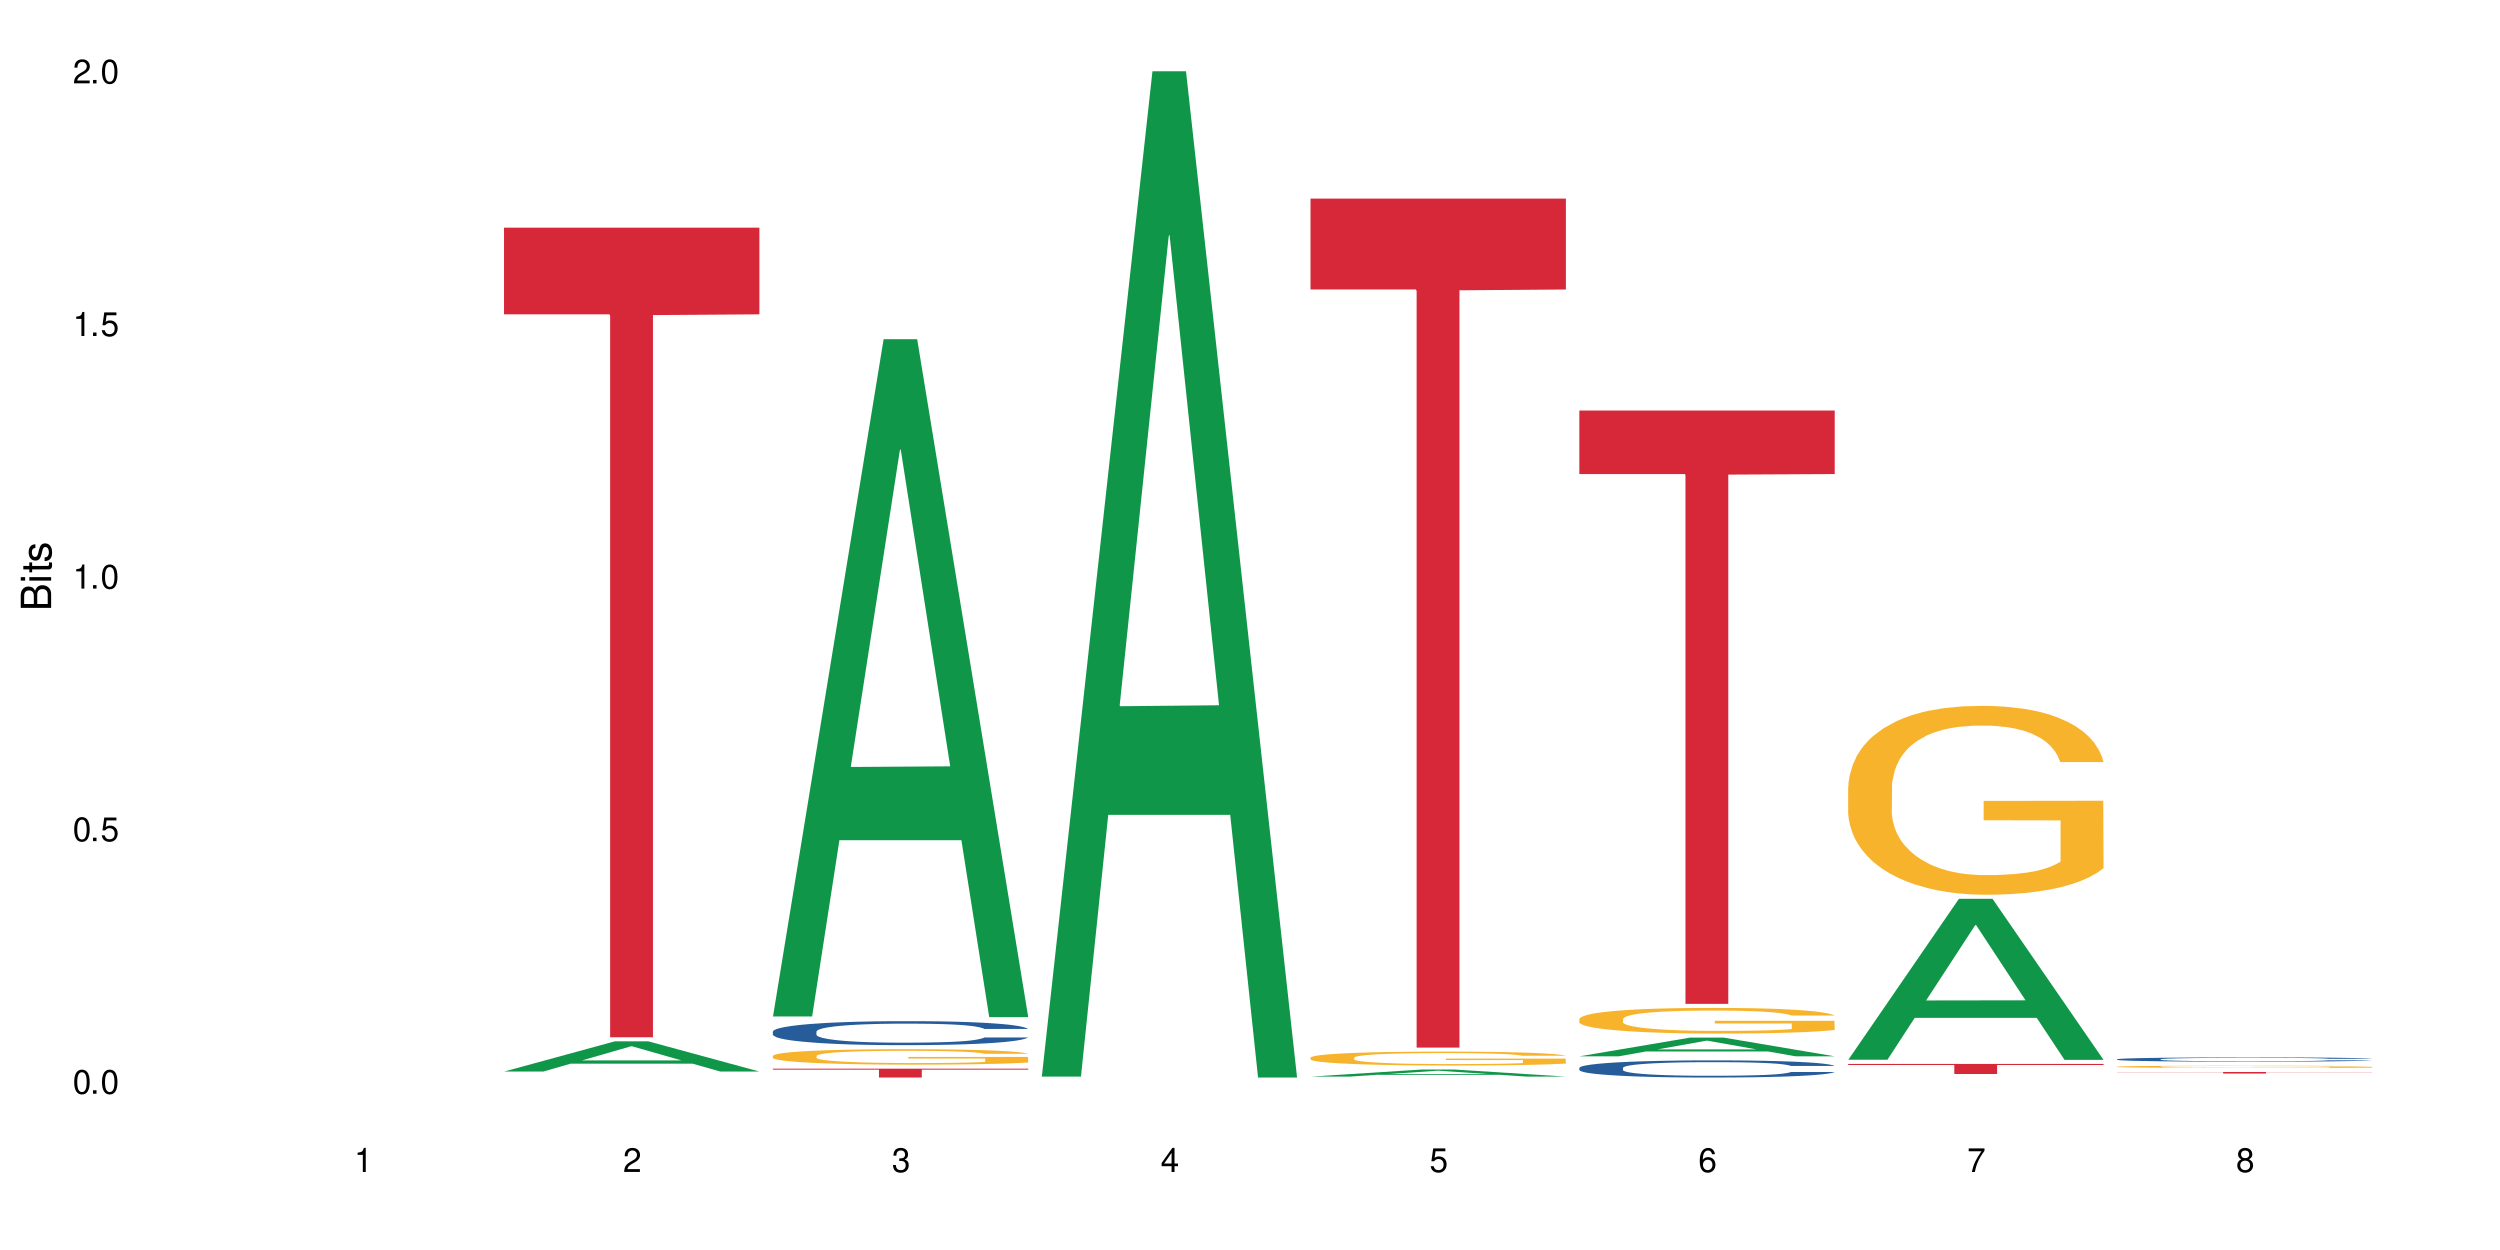 <?xml version="1.0" encoding="UTF-8"?>
<svg xmlns="http://www.w3.org/2000/svg" xmlns:xlink="http://www.w3.org/1999/xlink" width="720" height="360" viewBox="0 0 720 360">
<defs>
<g>
<g id="glyph-0-0">
</g>
<g id="glyph-0-1">
<path d="M 2.641 -6.938 C 2 -6.938 1.422 -6.656 1.078 -6.172 C 0.641 -5.562 0.406 -4.641 0.406 -3.359 C 0.406 -1.016 1.188 0.219 2.641 0.219 C 4.078 0.219 4.859 -1.016 4.859 -3.297 C 4.859 -4.641 4.656 -5.547 4.203 -6.172 C 3.844 -6.656 3.281 -6.938 2.641 -6.938 Z M 2.641 -6.188 C 3.547 -6.188 4 -5.25 4 -3.375 C 4 -1.406 3.562 -0.484 2.625 -0.484 C 1.734 -0.484 1.281 -1.438 1.281 -3.344 C 1.281 -5.25 1.734 -6.188 2.641 -6.188 Z M 2.641 -6.188 "/>
</g>
<g id="glyph-0-2">
<path d="M 1.828 -1 L 0.828 -1 L 0.828 0 L 1.828 0 Z M 1.828 -1 "/>
</g>
<g id="glyph-0-3">
<path d="M 4.562 -6.797 L 1.062 -6.797 L 0.547 -3.094 L 1.328 -3.094 C 1.719 -3.562 2.047 -3.734 2.578 -3.734 C 3.484 -3.734 4.062 -3.109 4.062 -2.094 C 4.062 -1.125 3.484 -0.531 2.578 -0.531 C 1.828 -0.531 1.375 -0.906 1.188 -1.672 L 0.328 -1.672 C 0.453 -1.109 0.547 -0.844 0.75 -0.594 C 1.125 -0.078 1.828 0.219 2.594 0.219 C 3.969 0.219 4.922 -0.781 4.922 -2.219 C 4.922 -3.562 4.031 -4.484 2.719 -4.484 C 2.25 -4.484 1.859 -4.359 1.469 -4.062 L 1.734 -5.969 L 4.562 -5.969 Z M 4.562 -6.797 "/>
</g>
<g id="glyph-0-4">
<path d="M 2.484 -4.938 L 2.484 0 L 3.328 0 L 3.328 -6.938 L 2.766 -6.938 C 2.469 -5.875 2.281 -5.734 0.984 -5.562 L 0.984 -4.938 Z M 2.484 -4.938 "/>
</g>
<g id="glyph-0-5">
<path d="M 4.859 -0.828 L 1.281 -0.828 C 1.359 -1.406 1.672 -1.781 2.5 -2.281 L 3.469 -2.828 C 4.406 -3.344 4.906 -4.062 4.906 -4.906 C 4.906 -5.484 4.672 -6.031 4.266 -6.406 C 3.859 -6.766 3.375 -6.938 2.719 -6.938 C 1.859 -6.938 1.219 -6.625 0.844 -6.031 C 0.609 -5.672 0.5 -5.234 0.484 -4.531 L 1.328 -4.531 C 1.359 -5.016 1.406 -5.281 1.531 -5.516 C 1.75 -5.938 2.188 -6.203 2.703 -6.203 C 3.469 -6.203 4.031 -5.641 4.031 -4.891 C 4.031 -4.344 3.719 -3.859 3.125 -3.516 L 2.234 -3 C 0.812 -2.172 0.406 -1.531 0.328 -0.016 L 4.859 -0.016 Z M 4.859 -0.828 "/>
</g>
<g id="glyph-0-6">
<path d="M 2.125 -3.188 L 2.578 -3.188 C 3.5 -3.188 3.984 -2.766 3.984 -1.922 C 3.984 -1.062 3.469 -0.531 2.594 -0.531 C 1.656 -0.531 1.203 -1 1.156 -2.016 L 0.312 -2.016 C 0.344 -1.453 0.438 -1.094 0.609 -0.781 C 0.953 -0.109 1.625 0.219 2.547 0.219 C 3.953 0.219 4.859 -0.625 4.859 -1.938 C 4.859 -2.828 4.516 -3.297 3.703 -3.594 C 4.344 -3.844 4.656 -4.328 4.656 -5.031 C 4.656 -6.219 3.875 -6.938 2.578 -6.938 C 1.203 -6.938 0.484 -6.172 0.453 -4.703 L 1.297 -4.703 C 1.312 -5.125 1.344 -5.359 1.453 -5.578 C 1.641 -5.969 2.062 -6.203 2.594 -6.203 C 3.344 -6.203 3.797 -5.75 3.797 -5 C 3.797 -4.516 3.609 -4.219 3.25 -4.047 C 3.016 -3.953 2.703 -3.922 2.125 -3.906 Z M 2.125 -3.188 "/>
</g>
<g id="glyph-0-7">
<path d="M 3.141 -1.672 L 3.141 0 L 3.984 0 L 3.984 -1.672 L 4.984 -1.672 L 4.984 -2.438 L 3.984 -2.438 L 3.984 -6.938 L 3.359 -6.938 L 0.266 -2.578 L 0.266 -1.672 Z M 3.141 -2.438 L 1 -2.438 L 3.141 -5.5 Z M 3.141 -2.438 "/>
</g>
<g id="glyph-0-8">
<path d="M 4.781 -5.125 C 4.609 -6.266 3.891 -6.938 2.844 -6.938 C 2.094 -6.938 1.422 -6.578 1.031 -5.953 C 0.594 -5.266 0.406 -4.422 0.406 -3.172 C 0.406 -2 0.578 -1.25 0.984 -0.641 C 1.359 -0.078 1.953 0.219 2.703 0.219 C 3.984 0.219 4.922 -0.75 4.922 -2.094 C 4.922 -3.375 4.062 -4.281 2.844 -4.281 C 2.172 -4.281 1.641 -4.031 1.281 -3.516 C 1.281 -5.234 1.828 -6.188 2.797 -6.188 C 3.391 -6.188 3.797 -5.797 3.938 -5.125 Z M 2.734 -3.531 C 3.547 -3.531 4.062 -2.953 4.062 -2.031 C 4.062 -1.156 3.484 -0.531 2.703 -0.531 C 1.922 -0.531 1.328 -1.188 1.328 -2.078 C 1.328 -2.938 1.906 -3.531 2.734 -3.531 Z M 2.734 -3.531 "/>
</g>
<g id="glyph-0-9">
<path d="M 4.984 -6.797 L 0.438 -6.797 L 0.438 -5.969 L 4.109 -5.969 C 2.5 -3.656 1.828 -2.234 1.328 0 L 2.219 0 C 2.594 -2.172 3.453 -4.047 4.984 -6.094 Z M 4.984 -6.797 "/>
</g>
<g id="glyph-0-10">
<path d="M 3.75 -3.656 C 4.469 -4.094 4.688 -4.438 4.688 -5.078 C 4.688 -6.172 3.844 -6.938 2.641 -6.938 C 1.438 -6.938 0.594 -6.172 0.594 -5.094 C 0.594 -4.438 0.812 -4.094 1.516 -3.656 C 0.734 -3.266 0.359 -2.703 0.359 -1.922 C 0.359 -0.656 1.281 0.219 2.641 0.219 C 3.984 0.219 4.922 -0.656 4.922 -1.922 C 4.922 -2.703 4.531 -3.266 3.75 -3.656 Z M 2.641 -6.188 C 3.359 -6.188 3.812 -5.75 3.812 -5.062 C 3.812 -4.406 3.344 -3.984 2.641 -3.984 C 1.922 -3.984 1.453 -4.406 1.453 -5.078 C 1.453 -5.75 1.922 -6.188 2.641 -6.188 Z M 2.641 -3.266 C 3.484 -3.266 4.062 -2.719 4.062 -1.906 C 4.062 -1.078 3.484 -0.531 2.625 -0.531 C 1.797 -0.531 1.219 -1.094 1.219 -1.906 C 1.219 -2.719 1.781 -3.266 2.641 -3.266 Z M 2.641 -3.266 "/>
</g>
<g id="glyph-1-0">
</g>
<g id="glyph-1-1">
<path d="M 0 -0.953 L 0 -4.891 C 0 -5.719 -0.234 -6.344 -0.734 -6.797 C -1.188 -7.234 -1.812 -7.469 -2.5 -7.469 C -3.547 -7.469 -4.188 -7 -4.625 -5.875 C -4.984 -6.688 -5.625 -7.094 -6.531 -7.094 C -7.172 -7.094 -7.734 -6.859 -8.141 -6.391 C -8.562 -5.922 -8.75 -5.344 -8.75 -4.5 L -8.75 -0.953 Z M -4.984 -2.062 L -7.766 -2.062 L -7.766 -4.219 C -7.766 -4.844 -7.688 -5.203 -7.453 -5.5 C -7.219 -5.812 -6.859 -5.969 -6.375 -5.969 C -5.891 -5.969 -5.531 -5.812 -5.297 -5.5 C -5.062 -5.203 -4.984 -4.844 -4.984 -4.219 Z M -0.984 -2.062 L -4 -2.062 L -4 -4.781 C -4 -5.766 -3.438 -6.359 -2.484 -6.359 C -1.547 -6.359 -0.984 -5.766 -0.984 -4.781 Z M -0.984 -2.062 "/>
</g>
<g id="glyph-1-2">
<path d="M -6.281 -1.797 L -6.281 -0.797 L 0 -0.797 L 0 -1.797 Z M -8.75 -1.797 L -8.75 -0.797 L -7.484 -0.797 L -7.484 -1.797 Z M -8.75 -1.797 "/>
</g>
<g id="glyph-1-3">
<path d="M -6.281 -3.047 L -6.281 -2.016 L -8.016 -2.016 L -8.016 -1.016 L -6.281 -1.016 L -6.281 -0.172 L -5.469 -0.172 L -5.469 -1.016 L -0.719 -1.016 C -0.078 -1.016 0.281 -1.453 0.281 -2.234 C 0.281 -2.5 0.25 -2.719 0.188 -3.047 L -0.641 -3.047 C -0.609 -2.906 -0.594 -2.766 -0.594 -2.562 C -0.594 -2.141 -0.719 -2.016 -1.156 -2.016 L -5.469 -2.016 L -5.469 -3.047 Z M -6.281 -3.047 "/>
</g>
<g id="glyph-1-4">
<path d="M -4.531 -5.25 C -5.766 -5.25 -6.469 -4.422 -6.469 -2.969 C -6.469 -1.516 -5.719 -0.562 -4.547 -0.562 C -3.562 -0.562 -3.094 -1.062 -2.734 -2.562 L -2.516 -3.484 C -2.344 -4.188 -2.094 -4.469 -1.641 -4.469 C -1.047 -4.469 -0.641 -3.875 -0.641 -3 C -0.641 -2.453 -0.797 -2 -1.062 -1.75 C -1.25 -1.594 -1.422 -1.531 -1.875 -1.469 L -1.875 -0.406 C -0.422 -0.453 0.281 -1.266 0.281 -2.922 C 0.281 -4.5 -0.5 -5.516 -1.719 -5.516 C -2.656 -5.516 -3.172 -4.984 -3.469 -3.734 L -3.703 -2.766 C -3.891 -1.953 -4.156 -1.609 -4.594 -1.609 C -5.188 -1.609 -5.547 -2.125 -5.547 -2.938 C -5.547 -3.75 -5.203 -4.172 -4.531 -4.203 Z M -4.531 -5.25 "/>
</g>
</g>
</defs>
<rect x="-72" y="-36" width="864" height="432" fill="rgb(100%, 100%, 100%)" fill-opacity="1"/>
<path fill-rule="nonzero" fill="rgb(6.275%, 58.824%, 28.235%)" fill-opacity="1" d="M 145.156 308.602 L 145.234 308.594 L 177.059 299.906 L 186.723 299.906 L 218.707 308.609 L 207.469 308.609 L 199.453 306.34 L 164.328 306.34 L 156.469 308.602 L 145.156 308.602 L 167.707 305.398 L 196.23 305.391 L 182.008 301.328 L 181.852 301.32 L 181.695 301.344 L 167.629 305.391 L 167.707 305.398 Z M 145.156 308.602 "/>
<path fill-rule="nonzero" fill="rgb(83.922%, 15.686%, 22.353%)" fill-opacity="1" d="M 145.156 65.566 L 218.707 65.566 L 218.707 90.527 L 188.051 90.746 L 188.051 298.742 L 175.719 298.742 L 175.719 90.965 L 175.539 90.527 L 145.156 90.527 Z M 145.156 65.566 "/>
<path fill-rule="nonzero" fill="rgb(6.275%, 58.824%, 28.235%)" fill-opacity="1" d="M 222.578 292.75 L 222.656 292.566 L 254.48 97.691 L 264.148 97.691 L 296.129 292.934 L 284.895 292.934 L 276.879 241.969 L 241.75 241.969 L 233.895 292.75 L 222.578 292.75 L 245.129 220.887 L 273.656 220.703 L 259.434 129.59 L 259.273 129.406 L 259.117 129.957 L 245.051 220.703 L 245.129 220.887 Z M 222.578 292.75 "/>
<path fill-rule="nonzero" fill="rgb(14.51%, 36.078%, 60%)" fill-opacity="1" d="M 222.578 297.102 L 222.668 297.098 L 222.668 296.945 L 222.938 296.703 L 223.562 296.402 L 224.191 296.191 L 225.809 295.82 L 228.051 295.461 L 230.383 295.184 L 232.086 295.02 L 233.609 294.895 L 237.109 294.66 L 239.352 294.539 L 241.773 294.434 L 244.734 294.324 L 246.887 294.262 L 251.73 294.16 L 255.316 294.117 L 258.098 294.098 L 264.109 294.098 L 267.695 294.121 L 270.297 294.152 L 273.168 294.203 L 275.59 294.262 L 279.805 294.398 L 283.57 294.578 L 285.277 294.68 L 287.969 294.875 L 290.031 295.062 L 291.465 295.227 L 293.082 295.461 L 294.516 295.746 L 295.59 296.066 L 296.129 296.34 L 283.57 296.34 L 282.945 296.086 L 282.227 295.891 L 280.883 295.633 L 279.535 295.449 L 277.652 295.266 L 275.949 295.145 L 273.617 295.023 L 271.551 294.949 L 269.398 294.895 L 267.336 294.855 L 263.391 294.816 L 258.816 294.816 L 257.109 294.828 L 253.613 294.879 L 251.73 294.926 L 249.039 295.012 L 247.156 295.094 L 244.914 295.223 L 243.387 295.328 L 241.504 295.492 L 240.16 295.637 L 238.633 295.848 L 237.738 296.004 L 236.93 296.18 L 236.211 296.391 L 235.672 296.609 L 235.316 296.844 L 235.137 297.07 L 235.137 298.051 L 235.316 298.277 L 235.762 298.543 L 236.93 298.926 L 238.633 299.262 L 240.605 299.527 L 242.492 299.715 L 243.566 299.805 L 245.004 299.906 L 247.246 300.031 L 250.473 300.16 L 252.355 300.207 L 255.227 300.258 L 258.188 300.285 L 262.133 300.285 L 265.633 300.258 L 267.965 300.227 L 270.387 300.176 L 273.707 300.07 L 275.77 299.969 L 277.562 299.848 L 278.906 299.73 L 279.805 299.629 L 281.148 299.434 L 282.227 299.219 L 283.035 298.996 L 283.57 298.781 L 296.129 298.781 L 295.59 299.035 L 294.785 299.281 L 293.977 299.465 L 292.723 299.684 L 291.285 299.879 L 289.223 300.102 L 287.52 300.246 L 285.277 300.406 L 283.215 300.523 L 280.973 300.633 L 277.652 300.758 L 275.5 300.82 L 273.168 300.879 L 270.387 300.93 L 266.887 300.973 L 263.121 300.996 L 259.621 301.004 L 255.855 300.992 L 253.074 300.965 L 249.398 300.91 L 244.824 300.797 L 241.504 300.676 L 238.902 300.555 L 236.66 300.43 L 234.148 300.258 L 230.918 299.98 L 228.945 299.766 L 227.602 299.59 L 226.074 299.344 L 225 299.121 L 223.742 298.77 L 222.848 298.32 L 222.578 297.973 Z M 222.578 297.102 "/>
<path fill-rule="nonzero" fill="rgb(96.863%, 70.196%, 16.863%)" fill-opacity="1" d="M 222.578 304.074 L 222.668 304.07 L 222.668 303.988 L 223.027 303.805 L 223.922 303.555 L 225.09 303.348 L 226.344 303.184 L 227.152 303.098 L 228.496 302.977 L 229.664 302.887 L 232.625 302.703 L 236.391 302.535 L 238.453 302.461 L 240.785 302.391 L 244.105 302.316 L 245.629 302.285 L 250.293 302.223 L 255.586 302.18 L 261.418 302.168 L 264.109 302.172 L 267.785 302.188 L 272.809 302.234 L 275.68 302.273 L 277.922 302.316 L 280.254 302.367 L 283.125 302.449 L 285.816 302.547 L 287.969 302.645 L 290.121 302.766 L 291.914 302.895 L 293.438 303.039 L 294.785 303.207 L 295.59 303.352 L 296.129 303.492 L 283.66 303.492 L 282.945 303.352 L 282.137 303.242 L 280.793 303.105 L 279.445 303.008 L 278.102 302.934 L 275.59 302.828 L 273.438 302.762 L 270.746 302.703 L 268.145 302.668 L 265.184 302.645 L 263.391 302.637 L 258.637 302.637 L 254.332 302.664 L 251.82 302.695 L 250.023 302.73 L 247.512 302.789 L 245.988 302.84 L 245.094 302.871 L 242.402 302.996 L 240.605 303.109 L 239.621 303.188 L 238.363 303.309 L 237.469 303.422 L 236.48 303.582 L 235.941 303.703 L 235.227 303.98 L 235.137 304.711 L 235.406 304.867 L 235.941 305.035 L 236.66 305.18 L 237.738 305.336 L 238.812 305.453 L 240.695 305.609 L 242.312 305.715 L 243.566 305.785 L 245.988 305.895 L 246.977 305.93 L 249.309 306.004 L 251.73 306.062 L 254.691 306.109 L 256.934 306.133 L 260.52 306.156 L 265.094 306.156 L 270.477 306.129 L 273.887 306.098 L 276.219 306.066 L 277.742 306.039 L 279.625 305.992 L 280.973 305.953 L 282.227 305.906 L 283.75 305.84 L 283.75 304.867 L 261.598 304.863 L 261.598 304.406 L 296.039 304.402 L 296.129 305.992 L 294.246 306.102 L 291.914 306.207 L 289.672 306.289 L 287.34 306.359 L 284.02 306.434 L 281.328 306.484 L 277.203 306.543 L 273.438 306.578 L 269.488 306.602 L 265.992 306.613 L 261.867 306.617 L 258.188 306.609 L 254.242 306.586 L 251.102 306.555 L 248.23 306.512 L 245.359 306.461 L 241.773 306.375 L 239.441 306.305 L 237.02 306.219 L 234.598 306.117 L 232.445 306.008 L 231.008 305.922 L 229.574 305.824 L 228.051 305.703 L 226.613 305.566 L 225.539 305.441 L 224.551 305.297 L 223.832 305.164 L 223.117 304.98 L 222.758 304.836 L 222.578 304.707 Z M 222.578 304.074 "/>
<path fill-rule="nonzero" fill="rgb(83.922%, 15.686%, 22.353%)" fill-opacity="1" d="M 222.578 307.781 L 296.129 307.781 L 296.129 308.055 L 265.477 308.059 L 265.477 310.332 L 253.141 310.332 L 253.141 308.059 L 252.965 308.055 L 222.578 308.055 Z M 222.578 307.781 "/>
<path fill-rule="nonzero" fill="rgb(6.275%, 58.824%, 28.235%)" fill-opacity="1" d="M 300 310.059 L 300.078 309.789 L 331.906 20.527 L 341.57 20.527 L 373.555 310.332 L 362.316 310.332 L 354.301 234.684 L 319.176 234.684 L 311.316 310.059 L 300 310.059 L 322.555 203.391 L 351.078 203.117 L 336.855 67.875 L 336.699 67.602 L 336.543 68.418 L 322.477 203.117 L 322.555 203.391 Z M 300 310.059 "/>
<path fill-rule="nonzero" fill="rgb(6.275%, 58.824%, 28.235%)" fill-opacity="1" d="M 377.426 310.062 L 377.504 310.062 L 409.328 308.031 L 418.992 308.031 L 450.977 310.062 L 439.738 310.062 L 431.723 309.535 L 396.598 309.535 L 388.738 310.062 L 377.426 310.062 L 399.977 309.312 L 428.504 309.312 L 414.277 308.363 L 414.121 308.359 L 413.965 308.367 L 399.898 309.312 L 399.977 309.312 Z M 377.426 310.062 "/>
<path fill-rule="nonzero" fill="rgb(96.863%, 70.196%, 16.863%)" fill-opacity="1" d="M 377.426 304.578 L 377.516 304.574 L 377.516 304.504 L 377.871 304.34 L 378.77 304.113 L 379.938 303.926 L 381.191 303.781 L 382 303.703 L 383.344 303.594 L 384.512 303.512 L 387.469 303.348 L 391.238 303.195 L 393.301 303.129 L 395.633 303.066 L 398.953 302.996 L 400.477 302.973 L 405.141 302.914 L 410.434 302.879 L 416.262 302.867 L 418.953 302.871 L 422.633 302.883 L 427.656 302.926 L 430.527 302.961 L 432.77 302.996 L 435.102 303.047 L 437.969 303.117 L 440.66 303.207 L 442.812 303.293 L 444.969 303.402 L 446.762 303.52 L 448.285 303.648 L 449.633 303.801 L 450.438 303.93 L 450.977 304.059 L 438.508 304.059 L 437.789 303.93 L 436.984 303.832 L 435.637 303.711 L 434.293 303.621 L 432.949 303.555 L 430.438 303.457 L 428.281 303.398 L 425.594 303.348 L 422.992 303.316 L 420.031 303.293 L 418.238 303.285 L 413.484 303.285 L 409.176 303.312 L 406.664 303.34 L 404.871 303.371 L 402.359 303.426 L 400.836 303.469 L 399.938 303.5 L 397.246 303.613 L 395.453 303.715 L 394.469 303.781 L 393.211 303.895 L 392.312 303.992 L 391.328 304.137 L 390.789 304.246 L 390.07 304.496 L 389.98 305.152 L 390.25 305.293 L 390.789 305.441 L 391.508 305.574 L 392.582 305.711 L 393.66 305.816 L 395.543 305.961 L 397.156 306.055 L 398.414 306.117 L 400.836 306.215 L 401.82 306.25 L 404.156 306.316 L 406.574 306.367 L 409.535 306.41 L 411.777 306.43 L 415.367 306.449 L 419.941 306.449 L 425.324 306.43 L 428.73 306.398 L 431.062 306.371 L 432.59 306.344 L 434.473 306.305 L 435.816 306.266 L 437.074 306.227 L 438.598 306.164 L 438.598 305.293 L 416.441 305.289 L 416.441 304.879 L 450.887 304.875 L 450.977 306.305 L 449.094 306.402 L 446.762 306.496 L 444.52 306.57 L 442.188 306.633 L 438.867 306.703 L 436.176 306.746 L 432.051 306.797 L 428.281 306.828 L 424.336 306.852 L 420.84 306.863 L 416.711 306.867 L 413.035 306.859 L 409.086 306.836 L 405.949 306.809 L 403.078 306.77 L 400.207 306.723 L 396.621 306.648 L 394.289 306.586 L 391.867 306.508 L 389.445 306.418 L 387.293 306.316 L 385.855 306.242 L 384.422 306.152 L 382.895 306.043 L 381.461 305.922 L 380.383 305.809 L 379.398 305.68 L 378.68 305.559 L 377.961 305.395 L 377.605 305.262 L 377.426 305.148 Z M 377.426 304.578 "/>
<path fill-rule="nonzero" fill="rgb(83.922%, 15.686%, 22.353%)" fill-opacity="1" d="M 377.426 57.203 L 450.977 57.203 L 450.977 83.375 L 420.324 83.605 L 420.324 301.703 L 407.988 301.703 L 407.988 83.836 L 407.809 83.375 L 377.426 83.375 Z M 377.426 57.203 "/>
<path fill-rule="nonzero" fill="rgb(6.275%, 58.824%, 28.235%)" fill-opacity="1" d="M 454.848 304.223 L 454.926 304.215 L 486.75 298.832 L 496.418 298.832 L 528.398 304.227 L 517.164 304.227 L 509.148 302.82 L 474.023 302.82 L 466.164 304.223 L 454.848 304.223 L 477.402 302.234 L 505.926 302.23 L 491.703 299.715 L 491.547 299.711 L 491.387 299.727 L 477.32 302.23 L 477.402 302.234 Z M 454.848 304.223 "/>
<path fill-rule="nonzero" fill="rgb(14.51%, 36.078%, 60%)" fill-opacity="1" d="M 454.848 307.539 L 454.938 307.535 L 454.938 307.426 L 455.207 307.258 L 455.836 307.039 L 456.461 306.891 L 458.078 306.625 L 460.32 306.367 L 462.652 306.168 L 464.355 306.051 L 465.879 305.961 L 469.379 305.793 L 471.621 305.707 L 474.043 305.629 L 477.004 305.555 L 479.156 305.508 L 484 305.434 L 487.586 305.402 L 490.367 305.391 L 496.379 305.391 L 499.965 305.41 L 502.566 305.43 L 505.438 305.469 L 507.859 305.508 L 512.074 305.605 L 515.844 305.734 L 517.547 305.805 L 520.238 305.945 L 522.301 306.082 L 523.734 306.199 L 525.352 306.367 L 526.785 306.57 L 527.863 306.801 L 528.398 306.992 L 515.844 306.992 L 515.215 306.812 L 514.496 306.672 L 513.152 306.488 L 511.805 306.355 L 509.922 306.227 L 508.219 306.141 L 505.887 306.055 L 503.824 306 L 501.672 305.961 L 499.605 305.934 L 495.66 305.906 L 491.086 305.906 L 489.383 305.914 L 485.883 305.949 L 484 305.98 L 481.309 306.047 L 479.426 306.105 L 477.184 306.195 L 475.656 306.27 L 473.773 306.387 L 472.43 306.492 L 470.902 306.641 L 470.008 306.754 L 469.199 306.883 L 468.48 307.031 L 467.945 307.188 L 467.586 307.355 L 467.406 307.52 L 467.406 308.219 L 467.586 308.379 L 468.035 308.57 L 469.199 308.848 L 470.902 309.086 L 472.879 309.273 L 474.762 309.41 L 475.836 309.473 L 477.273 309.547 L 479.516 309.637 L 482.742 309.727 L 484.629 309.762 L 487.496 309.801 L 490.457 309.816 L 494.406 309.816 L 497.902 309.801 L 500.234 309.777 L 502.656 309.742 L 505.977 309.664 L 508.039 309.59 L 509.832 309.504 L 511.18 309.418 L 512.074 309.348 L 513.422 309.207 L 514.496 309.055 L 515.305 308.895 L 515.844 308.742 L 528.398 308.742 L 527.863 308.922 L 527.055 309.098 L 526.246 309.23 L 524.992 309.387 L 523.555 309.527 L 521.492 309.688 L 519.789 309.789 L 517.547 309.902 L 515.484 309.988 L 513.242 310.066 L 509.922 310.156 L 507.77 310.203 L 505.438 310.242 L 502.656 310.277 L 499.16 310.309 L 495.391 310.328 L 491.895 310.332 L 488.125 310.324 L 485.344 310.305 L 481.668 310.266 L 477.094 310.184 L 473.773 310.098 L 471.172 310.012 L 468.93 309.922 L 466.418 309.801 L 463.191 309.602 L 461.215 309.445 L 459.871 309.32 L 458.348 309.145 L 457.27 308.984 L 456.016 308.734 L 455.117 308.414 L 454.848 308.164 Z M 454.848 307.539 "/>
<path fill-rule="nonzero" fill="rgb(96.863%, 70.196%, 16.863%)" fill-opacity="1" d="M 454.848 293.441 L 454.938 293.434 L 454.938 293.301 L 455.297 292.996 L 456.191 292.578 L 457.359 292.234 L 458.613 291.965 L 459.422 291.82 L 460.77 291.617 L 461.934 291.469 L 464.895 291.168 L 468.66 290.883 L 470.723 290.762 L 473.055 290.645 L 476.375 290.52 L 477.898 290.469 L 482.562 290.363 L 487.855 290.297 L 493.688 290.273 L 496.379 290.281 L 500.055 290.309 L 505.078 290.383 L 507.949 290.449 L 510.191 290.52 L 512.523 290.605 L 515.395 290.742 L 518.086 290.902 L 520.238 291.066 L 522.391 291.266 L 524.184 291.484 L 525.711 291.719 L 527.055 292.004 L 527.863 292.238 L 528.398 292.477 L 515.934 292.477 L 515.215 292.238 L 514.406 292.059 L 513.062 291.836 L 511.715 291.672 L 510.371 291.543 L 507.859 291.367 L 505.707 291.262 L 503.016 291.168 L 500.414 291.105 L 497.453 291.066 L 495.66 291.051 L 490.906 291.051 L 486.602 291.098 L 484.09 291.152 L 482.297 291.207 L 479.785 291.309 L 478.258 291.391 L 477.363 291.441 L 474.672 291.652 L 472.879 291.84 L 471.891 291.969 L 470.633 292.172 L 469.738 292.355 L 468.75 292.625 L 468.211 292.828 L 467.496 293.285 L 467.406 294.504 L 467.676 294.758 L 468.211 295.035 L 468.93 295.277 L 470.008 295.535 L 471.082 295.73 L 472.965 295.996 L 474.582 296.172 L 475.836 296.285 L 478.258 296.469 L 479.246 296.527 L 481.578 296.648 L 484 296.746 L 486.961 296.824 L 489.203 296.867 L 492.789 296.898 L 497.363 296.898 L 502.746 296.859 L 506.156 296.805 L 508.488 296.75 L 510.012 296.703 L 511.895 296.629 L 513.242 296.562 L 514.496 296.488 L 516.023 296.371 L 516.023 294.758 L 493.867 294.754 L 493.867 293.996 L 528.309 293.988 L 528.398 296.629 L 526.516 296.812 L 524.184 296.988 L 521.941 297.121 L 519.609 297.238 L 516.289 297.367 L 513.602 297.445 L 509.473 297.543 L 505.707 297.602 L 501.758 297.645 L 498.262 297.664 L 494.137 297.668 L 490.457 297.656 L 486.512 297.617 L 483.371 297.562 L 480.5 297.492 L 477.633 297.406 L 474.043 297.266 L 471.711 297.148 L 469.289 297.008 L 466.867 296.84 L 464.715 296.656 L 463.281 296.516 L 461.844 296.352 L 460.32 296.148 L 458.883 295.922 L 457.809 295.711 L 456.82 295.477 L 456.102 295.254 L 455.387 294.949 L 455.027 294.703 L 454.848 294.496 Z M 454.848 293.441 "/>
<path fill-rule="nonzero" fill="rgb(83.922%, 15.686%, 22.353%)" fill-opacity="1" d="M 454.848 118.238 L 528.398 118.238 L 528.398 136.527 L 497.746 136.688 L 497.746 289.109 L 485.414 289.109 L 485.414 136.852 L 485.234 136.527 L 454.848 136.527 Z M 454.848 118.238 "/>
<path fill-rule="nonzero" fill="rgb(6.275%, 58.824%, 28.235%)" fill-opacity="1" d="M 532.27 305.203 L 532.352 305.16 L 564.176 258.855 L 573.84 258.855 L 605.824 305.246 L 594.586 305.246 L 586.57 293.137 L 551.445 293.137 L 543.586 305.203 L 532.27 305.203 L 554.824 288.129 L 583.348 288.086 L 569.125 266.434 L 568.969 266.391 L 568.812 266.523 L 554.746 288.086 L 554.824 288.129 Z M 532.27 305.203 "/>
<path fill-rule="nonzero" fill="rgb(96.863%, 70.196%, 16.863%)" fill-opacity="1" d="M 532.27 226.586 L 532.359 226.535 L 532.359 225.543 L 532.719 223.305 L 533.617 220.227 L 534.781 217.691 L 536.039 215.703 L 536.844 214.66 L 538.191 213.172 L 539.355 212.078 L 542.316 209.84 L 546.086 207.754 L 548.148 206.859 L 550.48 206.016 L 553.797 205.07 L 555.324 204.723 L 559.988 203.93 L 565.281 203.43 L 571.109 203.281 L 573.801 203.332 L 577.48 203.531 L 582.5 204.078 L 585.371 204.574 L 587.613 205.07 L 589.945 205.715 L 592.816 206.711 L 595.508 207.902 L 597.66 209.094 L 599.812 210.586 L 601.609 212.176 L 603.133 213.914 L 604.477 216.004 L 605.285 217.742 L 605.824 219.48 L 593.355 219.48 L 592.637 217.742 L 591.832 216.398 L 590.484 214.762 L 589.141 213.566 L 587.793 212.625 L 585.281 211.332 L 583.129 210.535 L 580.438 209.84 L 577.836 209.395 L 574.879 209.094 L 573.082 208.996 L 568.328 208.996 L 564.023 209.344 L 561.512 209.742 L 559.719 210.141 L 557.207 210.883 L 555.684 211.48 L 554.785 211.879 L 552.094 213.418 L 550.301 214.809 L 549.312 215.754 L 548.059 217.246 L 547.16 218.586 L 546.176 220.574 L 545.637 222.062 L 544.918 225.441 L 544.828 234.387 L 545.098 236.277 L 545.637 238.312 L 546.355 240.102 L 547.43 241.988 L 548.508 243.43 L 550.391 245.367 L 552.004 246.66 L 553.262 247.504 L 555.684 248.848 L 556.668 249.293 L 559 250.188 L 561.422 250.883 L 564.383 251.48 L 566.625 251.777 L 570.215 252.027 L 574.789 252.027 L 580.168 251.73 L 583.578 251.332 L 585.91 250.934 L 587.434 250.586 L 589.32 250.039 L 590.664 249.543 L 591.922 248.996 L 593.445 248.152 L 593.445 236.277 L 571.289 236.227 L 571.289 230.66 L 605.734 230.609 L 605.824 250.039 L 603.941 251.383 L 601.609 252.672 L 599.363 253.668 L 597.031 254.512 L 593.715 255.457 L 591.023 256.051 L 586.898 256.746 L 583.129 257.195 L 579.184 257.492 L 575.684 257.641 L 571.559 257.691 L 567.883 257.594 L 563.934 257.293 L 560.797 256.898 L 557.926 256.398 L 555.055 255.754 L 551.465 254.711 L 549.133 253.867 L 546.711 252.82 L 544.289 251.578 L 542.137 250.238 L 540.703 249.195 L 539.266 248.004 L 537.742 246.512 L 536.309 244.82 L 535.23 243.281 L 534.246 241.543 L 533.527 239.902 L 532.809 237.668 L 532.449 235.879 L 532.27 234.336 Z M 532.27 226.586 "/>
<path fill-rule="nonzero" fill="rgb(83.922%, 15.686%, 22.353%)" fill-opacity="1" d="M 532.27 306.41 L 605.824 306.41 L 605.824 306.723 L 575.168 306.727 L 575.168 309.32 L 562.836 309.32 L 562.836 306.727 L 562.656 306.723 L 532.27 306.723 Z M 532.27 306.41 "/>
<path fill-rule="nonzero" fill="rgb(14.51%, 36.078%, 60%)" fill-opacity="1" d="M 609.695 305.066 L 609.785 305.062 L 609.785 305.035 L 610.055 304.992 L 610.68 304.938 L 611.309 304.902 L 612.922 304.836 L 615.164 304.77 L 617.5 304.723 L 619.203 304.691 L 620.727 304.668 L 624.227 304.625 L 626.469 304.605 L 628.891 304.586 L 631.852 304.566 L 634.004 304.555 L 638.848 304.539 L 642.434 304.531 L 645.215 304.527 L 651.223 304.527 L 654.812 304.531 L 657.414 304.535 L 660.285 304.547 L 662.707 304.555 L 666.922 304.582 L 670.688 304.613 L 672.395 304.629 L 675.086 304.664 L 677.148 304.699 L 678.582 304.73 L 680.195 304.77 L 681.633 304.82 L 682.707 304.879 L 683.246 304.93 L 670.688 304.93 L 670.062 304.883 L 669.344 304.848 L 667.996 304.801 L 666.652 304.77 L 664.77 304.734 L 663.066 304.715 L 660.734 304.691 L 658.668 304.68 L 656.516 304.668 L 654.453 304.66 L 650.508 304.656 L 644.227 304.656 L 640.73 304.668 L 638.848 304.676 L 636.156 304.691 L 634.273 304.703 L 632.027 304.727 L 630.504 304.746 L 628.621 304.777 L 627.273 304.801 L 625.75 304.84 L 624.852 304.867 L 624.047 304.898 L 623.328 304.938 L 622.789 304.977 L 622.43 305.02 L 622.254 305.059 L 622.254 305.234 L 622.43 305.277 L 622.879 305.324 L 624.047 305.391 L 625.75 305.453 L 627.723 305.5 L 629.605 305.535 L 630.684 305.551 L 632.117 305.566 L 634.363 305.59 L 637.59 305.613 L 639.473 305.621 L 642.344 305.633 L 645.305 305.637 L 649.25 305.637 L 652.75 305.633 L 655.082 305.625 L 657.504 305.617 L 660.82 305.598 L 662.887 305.578 L 664.68 305.559 L 666.023 305.535 L 666.922 305.52 L 668.266 305.484 L 669.344 305.445 L 670.152 305.406 L 670.688 305.367 L 683.246 305.367 L 682.707 305.41 L 681.902 305.457 L 681.094 305.488 L 679.84 305.527 L 678.402 305.562 L 676.34 305.602 L 674.637 305.629 L 672.395 305.656 L 670.332 305.68 L 668.086 305.699 L 664.77 305.719 L 662.617 305.73 L 660.285 305.742 L 657.504 305.75 L 654.004 305.758 L 650.238 305.762 L 646.738 305.766 L 642.973 305.762 L 640.191 305.758 L 636.516 305.746 L 631.941 305.727 L 628.621 305.707 L 626.02 305.684 L 623.777 305.66 L 621.266 305.633 L 618.035 305.582 L 616.062 305.543 L 614.719 305.512 L 613.191 305.469 L 612.117 305.426 L 610.859 305.363 L 609.965 305.285 L 609.695 305.223 Z M 609.695 305.066 "/>
<path fill-rule="nonzero" fill="rgb(96.863%, 70.196%, 16.863%)" fill-opacity="1" d="M 609.695 307.203 L 609.785 307.203 L 609.785 307.191 L 610.145 307.164 L 611.039 307.129 L 612.207 307.098 L 613.461 307.074 L 614.27 307.062 L 615.613 307.047 L 616.781 307.031 L 619.742 307.008 L 623.508 306.98 L 625.57 306.973 L 627.902 306.961 L 631.223 306.949 L 632.746 306.945 L 637.41 306.938 L 642.703 306.93 L 654.902 306.93 L 659.926 306.938 L 662.797 306.945 L 665.039 306.949 L 667.371 306.957 L 670.242 306.969 L 672.93 306.984 L 675.086 306.996 L 677.238 307.016 L 679.031 307.035 L 680.555 307.055 L 681.902 307.078 L 682.707 307.098 L 683.246 307.121 L 670.777 307.121 L 670.062 307.098 L 669.254 307.082 L 667.91 307.062 L 666.562 307.051 L 665.219 307.039 L 662.707 307.023 L 660.555 307.016 L 657.863 307.008 L 655.262 307 L 652.301 306.996 L 645.754 306.996 L 641.449 307 L 638.938 307.004 L 637.141 307.008 L 634.629 307.02 L 633.105 307.027 L 632.207 307.031 L 629.52 307.047 L 627.723 307.066 L 626.738 307.074 L 625.48 307.094 L 624.586 307.109 L 623.598 307.133 L 623.059 307.152 L 622.344 307.191 L 622.254 307.297 L 622.52 307.32 L 623.059 307.344 L 623.777 307.363 L 624.852 307.387 L 625.93 307.402 L 627.812 307.426 L 629.43 307.441 L 630.684 307.453 L 633.105 307.469 L 634.094 307.473 L 636.426 307.484 L 638.848 307.492 L 641.805 307.5 L 644.047 307.504 L 652.211 307.504 L 657.594 307.5 L 661 307.496 L 663.332 307.492 L 664.859 307.488 L 666.742 307.48 L 668.086 307.477 L 669.344 307.469 L 670.867 307.461 L 670.867 307.32 L 648.715 307.316 L 648.715 307.254 L 683.156 307.25 L 683.246 307.48 L 681.363 307.496 L 679.031 307.512 L 676.789 307.523 L 674.457 307.535 L 671.137 307.547 L 668.445 307.551 L 664.32 307.562 L 660.555 307.566 L 656.605 307.57 L 645.305 307.57 L 641.359 307.566 L 638.219 307.562 L 635.348 307.559 L 632.477 307.551 L 628.891 307.535 L 626.559 307.527 L 624.137 307.516 L 621.715 307.5 L 619.562 307.484 L 618.125 307.473 L 616.691 307.457 L 615.164 307.441 L 613.73 307.418 L 612.656 307.402 L 611.668 307.383 L 610.949 307.363 L 610.234 307.336 L 609.875 307.312 L 609.695 307.297 Z M 609.695 307.203 "/>
<path fill-rule="nonzero" fill="rgb(83.922%, 15.686%, 22.353%)" fill-opacity="1" d="M 609.695 308.734 L 683.246 308.734 L 683.246 308.785 L 652.594 308.785 L 652.594 309.18 L 640.258 309.18 L 640.258 308.785 L 609.695 308.785 Z M 609.695 308.734 "/>
<g fill="rgb(0%, 0%, 0%)" fill-opacity="1">
<use xlink:href="#glyph-0-1" x="20.965" y="314.993"/>
<use xlink:href="#glyph-0-2" x="25.965" y="314.993"/>
<use xlink:href="#glyph-0-1" x="28.965" y="314.993"/>
</g>
<g fill="rgb(0%, 0%, 0%)" fill-opacity="1">
<use xlink:href="#glyph-0-1" x="20.965" y="242.251"/>
<use xlink:href="#glyph-0-2" x="25.965" y="242.251"/>
<use xlink:href="#glyph-0-3" x="28.965" y="242.251"/>
</g>
<g fill="rgb(0%, 0%, 0%)" fill-opacity="1">
<use xlink:href="#glyph-0-4" x="20.965" y="169.509"/>
<use xlink:href="#glyph-0-2" x="25.965" y="169.509"/>
<use xlink:href="#glyph-0-1" x="28.965" y="169.509"/>
</g>
<g fill="rgb(0%, 0%, 0%)" fill-opacity="1">
<use xlink:href="#glyph-0-4" x="20.965" y="96.767"/>
<use xlink:href="#glyph-0-2" x="25.965" y="96.767"/>
<use xlink:href="#glyph-0-3" x="28.965" y="96.767"/>
</g>
<g fill="rgb(0%, 0%, 0%)" fill-opacity="1">
<use xlink:href="#glyph-0-5" x="20.965" y="24.024"/>
<use xlink:href="#glyph-0-2" x="25.965" y="24.024"/>
<use xlink:href="#glyph-0-1" x="28.965" y="24.024"/>
</g>
<g fill="rgb(0%, 0%, 0%)" fill-opacity="1">
<use xlink:href="#glyph-0-4" x="102.008" y="337.532"/>
</g>
<g fill="rgb(0%, 0%, 0%)" fill-opacity="1">
<use xlink:href="#glyph-0-5" x="179.43" y="337.532"/>
</g>
<g fill="rgb(0%, 0%, 0%)" fill-opacity="1">
<use xlink:href="#glyph-0-6" x="256.855" y="337.532"/>
</g>
<g fill="rgb(0%, 0%, 0%)" fill-opacity="1">
<use xlink:href="#glyph-0-7" x="334.277" y="337.532"/>
</g>
<g fill="rgb(0%, 0%, 0%)" fill-opacity="1">
<use xlink:href="#glyph-0-3" x="411.699" y="337.532"/>
</g>
<g fill="rgb(0%, 0%, 0%)" fill-opacity="1">
<use xlink:href="#glyph-0-8" x="489.125" y="337.532"/>
</g>
<g fill="rgb(0%, 0%, 0%)" fill-opacity="1">
<use xlink:href="#glyph-0-9" x="566.547" y="337.532"/>
</g>
<g fill="rgb(0%, 0%, 0%)" fill-opacity="1">
<use xlink:href="#glyph-0-10" x="643.969" y="337.532"/>
</g>
<g fill="rgb(0%, 0%, 0%)" fill-opacity="1">
<use xlink:href="#glyph-1-1" x="14.725" y="176.012"/>
<use xlink:href="#glyph-1-2" x="14.725" y="168.012"/>
<use xlink:href="#glyph-1-3" x="14.725" y="165.012"/>
<use xlink:href="#glyph-1-4" x="14.725" y="162.012"/>
</g>
</svg>
